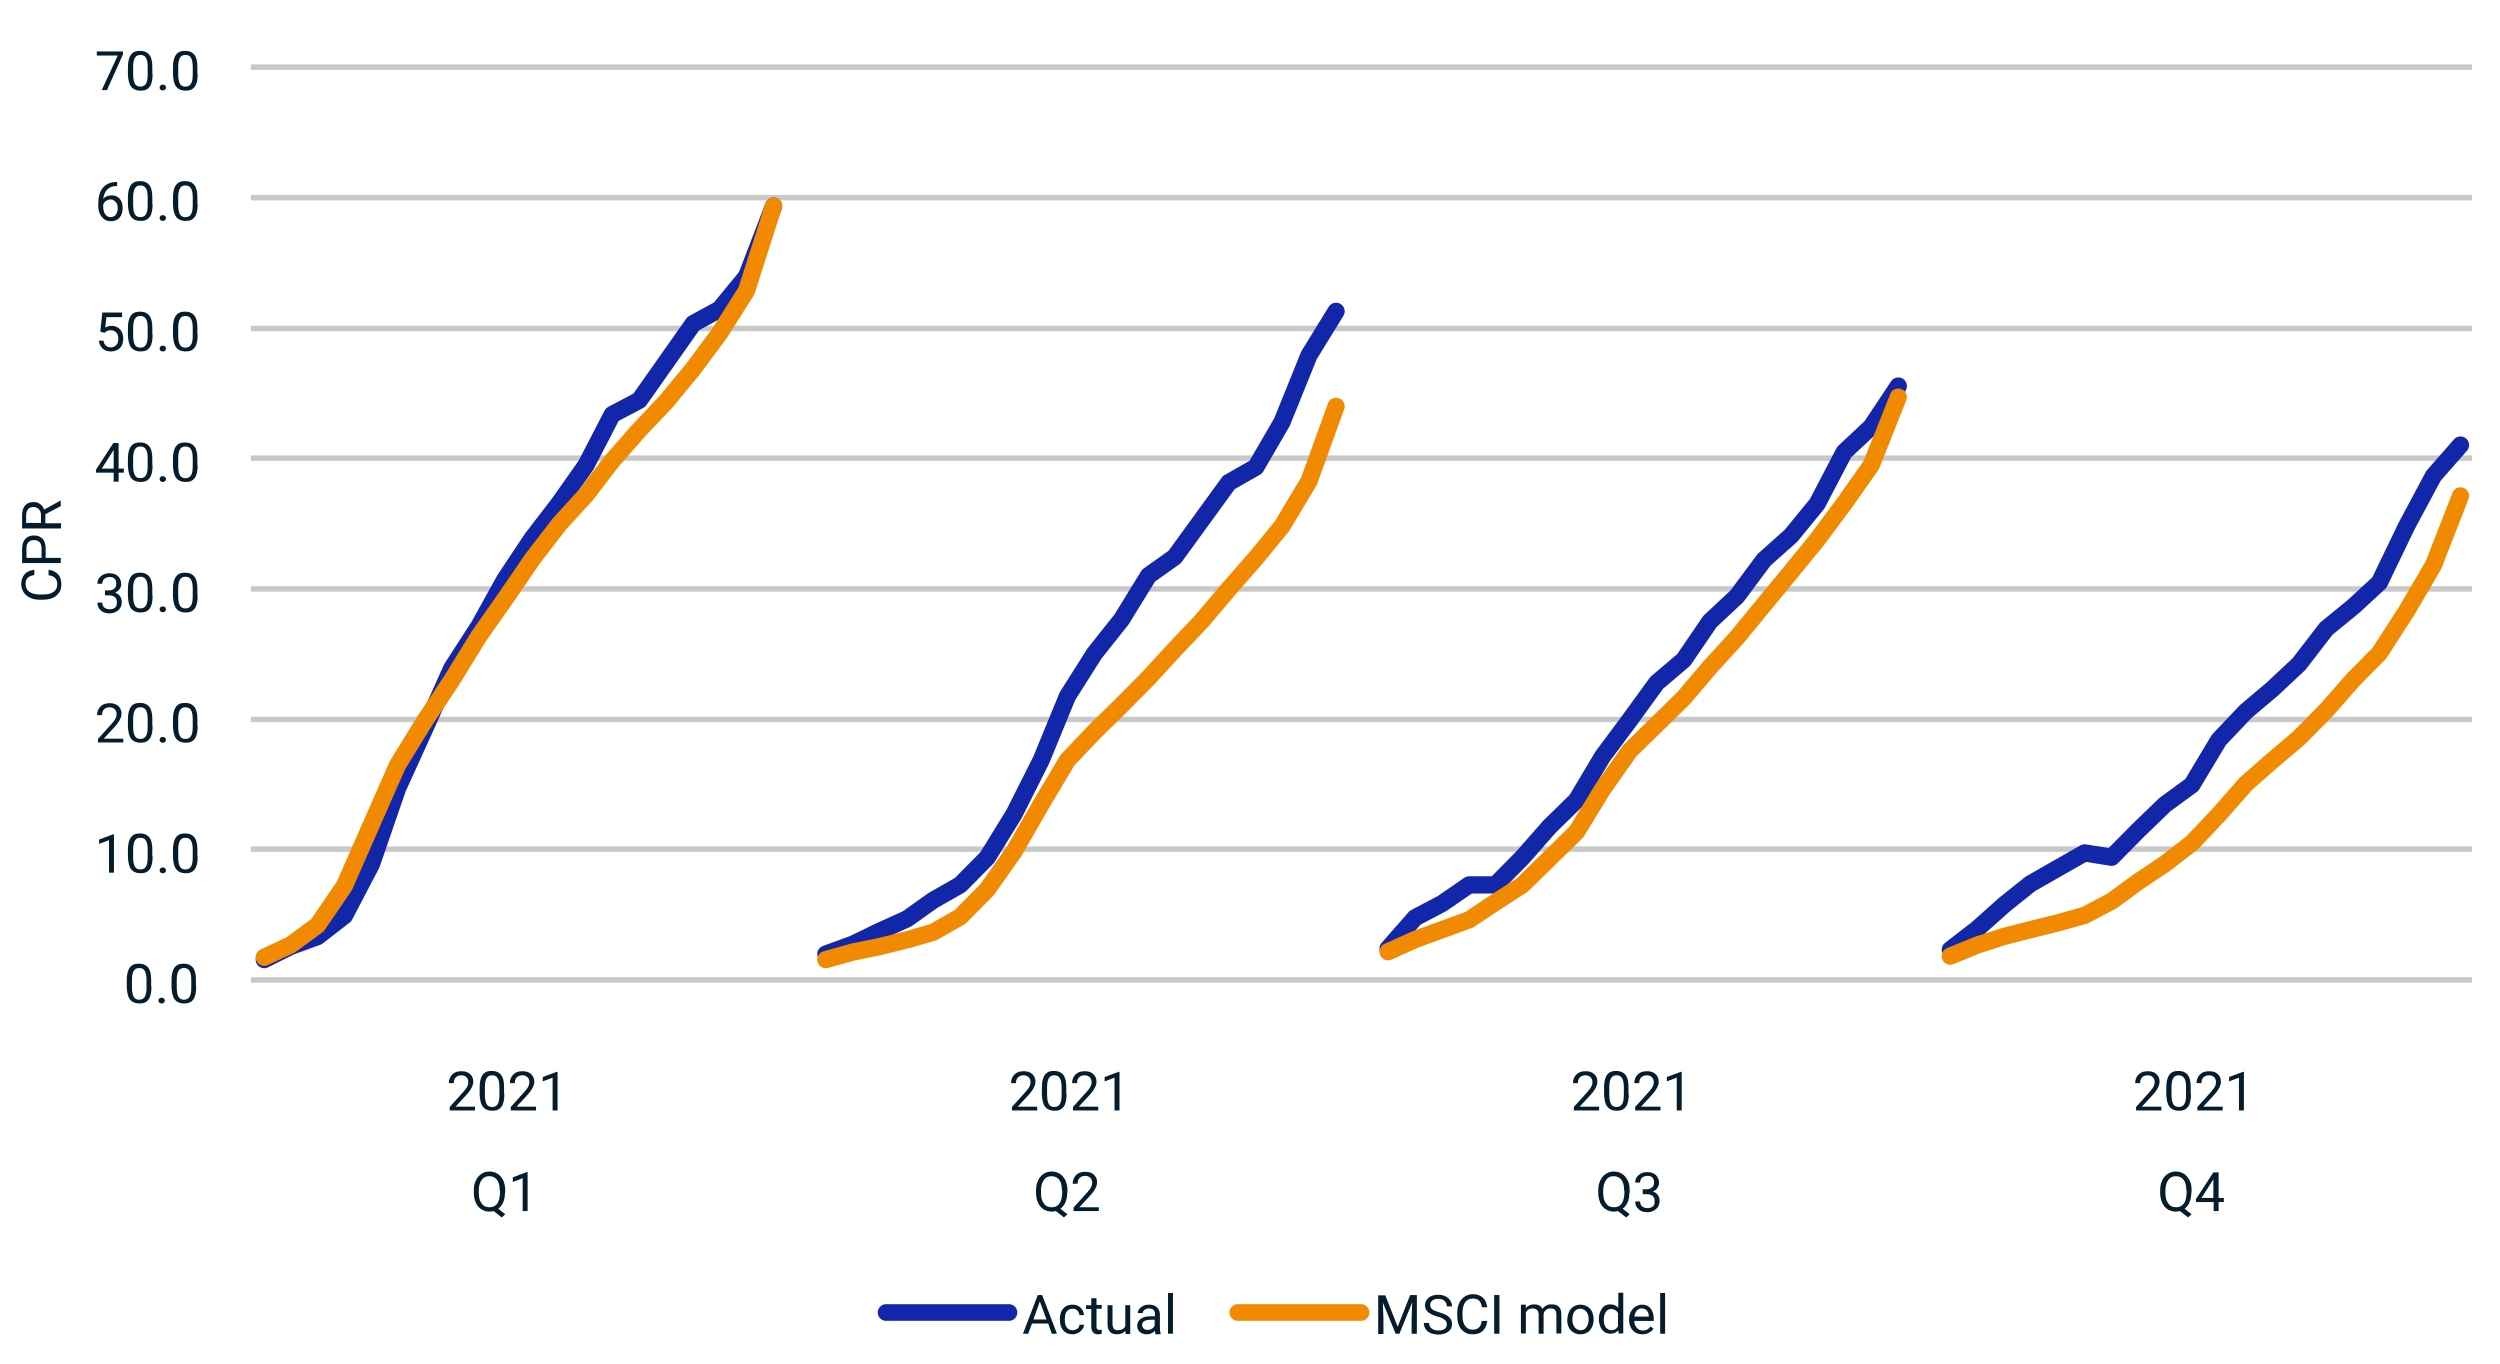 <?xml version="1.0" encoding="utf-8"?>
<!-- Generator: Adobe Illustrator 26.0.3, SVG Export Plug-In . SVG Version: 6.00 Build 0)  -->
<svg version="1.1" id="Layer_1" xmlns="http://www.w3.org/2000/svg" xmlns:xlink="http://www.w3.org/1999/xlink" x="0px" y="0px"
	 viewBox="0 0 860 469.1" style="enable-background:new 0 0 860 469.1;" xml:space="preserve">
<style type="text/css">
	.st0{fill:none;stroke:#C8C8C8;stroke-width:1.888;stroke-linejoin:round;stroke-miterlimit:10;}
	
		.st1{clip-path:url(#SVGID_00000063602850995576078610000009030033909302469304_);fill:none;stroke:#1226AA;stroke-width:5.933;stroke-linecap:round;stroke-linejoin:round;stroke-miterlimit:10;}
	
		.st2{clip-path:url(#SVGID_00000015351930502044755240000001298308250358338234_);fill:none;stroke:#F18A00;stroke-width:5.933;stroke-linecap:round;stroke-linejoin:round;stroke-miterlimit:10;}
	.st3{enable-background:new    ;}
	.st4{fill:#051C2C;}
	.st5{fill:none;stroke:#1226AA;stroke-width:5.727;stroke-linecap:round;stroke-linejoin:round;stroke-miterlimit:10;}
	.st6{fill:none;stroke:#F18A00;stroke-width:5.727;stroke-linecap:round;stroke-linejoin:round;stroke-miterlimit:10;}
</style>
<g id="Layer_1_00000129914073475956121260000017815169337933036715_">
	<g>
		<path class="st0" d="M86.3,292.1h764.1 M86.3,247.5h764.1 M86.3,202.6h764.1 M86.3,157.6h764.1 M86.3,113h764.1 M86.3,68h764.1
			 M86.3,23.1h764.1"/>
	</g>
	<g>
		<line class="st0" x1="86.3" y1="337.1" x2="850.4" y2="337.1"/>
	</g>
	<g>
		<g>
			<defs>
				<rect id="SVGID_1_" x="86" y="23.1" width="766" height="316.2"/>
			</defs>
			<clipPath id="SVGID_00000148623337437865475410000008833855981919392936_">
				<use xlink:href="#SVGID_1_"  style="overflow:visible;"/>
			</clipPath>
			
				<path style="clip-path:url(#SVGID_00000148623337437865475410000008833855981919392936_);fill:none;stroke:#1226AA;stroke-width:5.933;stroke-linecap:round;stroke-linejoin:round;stroke-miterlimit:10;" d="
				M90.9,330.1l9-4.5l9.3-3.4l9.3-7.2l9.3-17.8l9-26.1l9.3-20.4l9.3-20.8l9.3-14.4l9-16.2l9.3-14l9.3-12.1l9.3-13.2l9-17.4l9.3-4.9
				l9.3-13.2l9.3-13.2l9-4.9l9.3-11.3l9.3-24.2 M284.1,328.2l9.3-3.4l9.3-4.5l9.3-4.2l9-6.4l9.3-5.3l9.3-9.4l9.3-15.1l9.3-18.5
				l9-21.9l9.3-14.7l9.3-11.7l9.3-15.1l9-6.4l9.3-12.8l9.3-12.8l9.3-5.3l9-15.5l9.3-23l9.3-15.1 M477.5,326.3l9.3-10.6l9.3-4.9
				l9.3-6.4h9l9.3-9.4l9.3-10.6l9.3-9.1l9-15.1l9.3-12.5l9.3-12.8l9.3-7.9l9-13.2l9.3-8.7l9.3-12.5l9.3-8.3l9-11l9.3-17.8l9.3-8.7
				l9.3-14 M670.9,326.7l9.3-7.2l9.3-8.3l9-7.2l9.3-5.3l9.3-5.3l9.3,1.5l9.3-9.4l9-8.7l9.3-6.8l9.3-15.5l9.3-9.8l9-7.6l9.3-8.7
				l9.3-12.1l9.3-7.6l9-8.3l9.3-19.3l9.3-17.4l9.3-10.6"/>
		</g>
	</g>
	<g>
		<g>
			<defs>
				<rect id="SVGID_00000155852832103536821320000005883311030884282798_" x="86" y="23.1" width="766" height="316.2"/>
			</defs>
			<clipPath id="SVGID_00000155835394286362954620000012546572692535968138_">
				<use xlink:href="#SVGID_00000155852832103536821320000005883311030884282798_"  style="overflow:visible;"/>
			</clipPath>
			
				<path style="clip-path:url(#SVGID_00000155835394286362954620000012546572692535968138_);fill:none;stroke:#F18A00;stroke-width:5.933;stroke-linecap:round;stroke-linejoin:round;stroke-miterlimit:10;" d="
				M90.9,329.3l9-4.2l9.3-6.8l9.3-13.6l9.3-21.2l9-20.4l9.3-15.1l9.3-14l9.3-15.1l9-12.8l9.3-13.6l9.3-12.1l9.3-10.2l9-11.7
				l9.3-10.6l9.3-9.8l9.3-11.3l9-12.1l9.3-14.7l9.3-29.1 M284.1,330.1l9.3-2.6l9.3-1.9l9.3-2.3l9-2.6l9.3-5.3l9.3-9.4l9.3-13.2
				l9.3-16.2l9-15.1l9.3-9.8l9.3-9.1l9.3-9.4l9-9.8l9.3-9.8l9.3-11L432,192l9-11l9.3-15.5l9.3-25.7 M477.5,327.4l9.3-4.2l9.3-3.4
				l9.3-3.4l9-6l9.3-6l9.3-9.1l9.3-9.1l9-14.7l9.3-13.2l9.3-9.1l9.3-9.1l9-10.6l9.3-10.2l9.3-11.3l9.3-11.3l9-11l9.3-12.5l9.3-13.2
				l9.3-23.4 M670.9,328.9l9.3-3.8l9.3-3l9-2.3l9.3-2.3l9.3-2.6l9.3-4.9l9.3-6.8l9-6l9.3-7.2l9.3-9.8l9.3-10.6l9-7.9l9.3-7.9
				l9.3-9.4l9.3-10.6l9-9.1l9.3-14.4l9.3-15.9l9.3-23.8"/>
		</g>
	</g>
	<g>
		<g>
			<g>
				<g class="st3">
					<path class="st4" d="M52.1,339.4c0,2-0.3,3.5-1,4.4c-0.7,1-1.7,1.4-3.2,1.4c-1.4,0-2.5-0.5-3.2-1.4c-0.7-0.9-1-2.3-1.1-4.2
						v-2.3c0-2,0.3-3.4,1-4.4c0.7-1,1.7-1.4,3.2-1.4c1.4,0,2.5,0.5,3.2,1.4s1,2.3,1,4.2V339.4z M50.4,337.1c0-1.4-0.2-2.5-0.6-3.1
						c-0.4-0.7-1-1-1.9-1c-0.9,0-1.5,0.3-1.9,1c-0.4,0.7-0.6,1.7-0.6,3v2.7c0,1.4,0.2,2.5,0.6,3.2c0.4,0.7,1,1,1.9,1
						c0.8,0,1.5-0.3,1.9-1c0.4-0.6,0.6-1.7,0.6-3.1V337.1z"/>
					<path class="st4" d="M54.5,344.2c0-0.3,0.1-0.5,0.3-0.7c0.2-0.2,0.4-0.3,0.8-0.3s0.6,0.1,0.8,0.3c0.2,0.2,0.3,0.4,0.3,0.7
						c0,0.3-0.1,0.5-0.3,0.7c-0.2,0.2-0.4,0.3-0.8,0.3s-0.6-0.1-0.8-0.3C54.6,344.7,54.5,344.5,54.5,344.2z"/>
					<path class="st4" d="M67.5,339.4c0,2-0.3,3.5-1,4.4c-0.7,1-1.7,1.4-3.2,1.4c-1.4,0-2.5-0.5-3.2-1.4c-0.7-0.9-1-2.3-1.1-4.2
						v-2.3c0-2,0.3-3.4,1-4.4c0.7-1,1.7-1.4,3.2-1.4c1.4,0,2.5,0.5,3.2,1.4s1,2.3,1,4.2V339.4z M65.8,337.1c0-1.4-0.2-2.5-0.6-3.1
						c-0.4-0.7-1-1-1.9-1c-0.9,0-1.5,0.3-1.9,1c-0.4,0.7-0.6,1.7-0.6,3v2.7c0,1.4,0.2,2.5,0.6,3.2c0.4,0.7,1,1,1.9,1
						c0.8,0,1.5-0.3,1.9-1c0.4-0.6,0.6-1.7,0.6-3.1V337.1z"/>
				</g>
			</g>
		</g>
	</g>
	<g>
		<g>
			<g>
				<g class="st3">
					<path class="st4" d="M39.2,300.2h-1.7V289l-3.4,1.3v-1.5l4.8-1.8h0.3V300.2z"/>
					<path class="st4" d="M52.5,294.6c0,2-0.3,3.5-1,4.4c-0.7,1-1.7,1.4-3.2,1.4c-1.4,0-2.5-0.5-3.2-1.4c-0.7-0.9-1-2.3-1.1-4.2
						v-2.3c0-2,0.3-3.4,1-4.4c0.7-1,1.7-1.4,3.2-1.4c1.4,0,2.5,0.5,3.2,1.4s1,2.3,1,4.2V294.6z M50.8,292.3c0-1.4-0.2-2.5-0.6-3.1
						c-0.4-0.7-1-1-1.9-1c-0.9,0-1.5,0.3-1.9,1c-0.4,0.7-0.6,1.7-0.6,3v2.7c0,1.4,0.2,2.5,0.6,3.2c0.4,0.7,1,1,1.9,1
						c0.8,0,1.5-0.3,1.9-1c0.4-0.6,0.6-1.7,0.6-3.1V292.3z"/>
					<path class="st4" d="M54.9,299.4c0-0.3,0.1-0.5,0.3-0.7c0.2-0.2,0.4-0.3,0.8-0.3s0.6,0.1,0.8,0.3c0.2,0.2,0.3,0.4,0.3,0.7
						c0,0.3-0.1,0.5-0.3,0.7c-0.2,0.2-0.4,0.3-0.8,0.3s-0.6-0.1-0.8-0.3C55,299.9,54.9,299.6,54.9,299.4z"/>
					<path class="st4" d="M68,294.6c0,2-0.3,3.5-1,4.4c-0.7,1-1.7,1.4-3.2,1.4c-1.4,0-2.5-0.5-3.2-1.4c-0.7-0.9-1-2.3-1.1-4.2v-2.3
						c0-2,0.3-3.4,1-4.4c0.7-1,1.7-1.4,3.2-1.4c1.4,0,2.5,0.5,3.2,1.4s1,2.3,1,4.2V294.6z M66.3,292.3c0-1.4-0.2-2.5-0.6-3.1
						c-0.4-0.7-1-1-1.9-1c-0.9,0-1.5,0.3-1.9,1c-0.4,0.7-0.6,1.7-0.6,3v2.7c0,1.4,0.2,2.5,0.6,3.2c0.4,0.7,1,1,1.9,1
						c0.8,0,1.5-0.3,1.9-1c0.4-0.6,0.6-1.7,0.6-3.1V292.3z"/>
				</g>
			</g>
		</g>
	</g>
	<g>
		<g>
			<g>
				<g class="st3">
					<path class="st4" d="M42.4,255.4h-8.7v-1.2l4.6-5.1c0.7-0.8,1.2-1.4,1.4-1.9c0.3-0.5,0.4-1,0.4-1.5c0-0.7-0.2-1.3-0.6-1.7
						c-0.4-0.4-1-0.7-1.7-0.7c-0.8,0-1.5,0.2-2,0.7c-0.5,0.5-0.7,1.1-0.7,2h-1.7c0-1.2,0.4-2.2,1.2-3s1.8-1.1,3.2-1.1
						c1.2,0,2.2,0.3,2.9,1c0.7,0.6,1.1,1.5,1.1,2.6c0,1.3-0.8,2.9-2.5,4.7l-3.6,3.9h6.7V255.4z"/>
					<path class="st4" d="M52.5,249.7c0,2-0.3,3.5-1,4.4c-0.7,1-1.7,1.4-3.2,1.4c-1.4,0-2.5-0.5-3.2-1.4c-0.7-0.9-1-2.3-1.1-4.2
						v-2.3c0-2,0.3-3.4,1-4.4c0.7-1,1.7-1.4,3.2-1.4c1.4,0,2.5,0.5,3.2,1.4s1,2.3,1,4.2V249.7z M50.8,247.4c0-1.4-0.2-2.5-0.6-3.1
						c-0.4-0.7-1-1-1.9-1c-0.9,0-1.5,0.3-1.9,1c-0.4,0.7-0.6,1.7-0.6,3v2.7c0,1.4,0.2,2.5,0.6,3.2c0.4,0.7,1,1,1.9,1
						c0.8,0,1.5-0.3,1.9-1c0.4-0.6,0.6-1.7,0.6-3.1V247.4z"/>
					<path class="st4" d="M54.9,254.5c0-0.3,0.1-0.5,0.3-0.7c0.2-0.2,0.4-0.3,0.8-0.3s0.6,0.1,0.8,0.3c0.2,0.2,0.3,0.4,0.3,0.7
						c0,0.3-0.1,0.5-0.3,0.7c-0.2,0.2-0.4,0.3-0.8,0.3s-0.6-0.1-0.8-0.3C55,255,54.9,254.8,54.9,254.5z"/>
					<path class="st4" d="M68,249.7c0,2-0.3,3.5-1,4.4c-0.7,1-1.7,1.4-3.2,1.4c-1.4,0-2.5-0.5-3.2-1.4c-0.7-0.9-1-2.3-1.1-4.2v-2.3
						c0-2,0.3-3.4,1-4.4c0.7-1,1.7-1.4,3.2-1.4c1.4,0,2.5,0.5,3.2,1.4s1,2.3,1,4.2V249.7z M66.3,247.4c0-1.4-0.2-2.5-0.6-3.1
						c-0.4-0.7-1-1-1.9-1c-0.9,0-1.5,0.3-1.9,1c-0.4,0.7-0.6,1.7-0.6,3v2.7c0,1.4,0.2,2.5,0.6,3.2c0.4,0.7,1,1,1.9,1
						c0.8,0,1.5-0.3,1.9-1c0.4-0.6,0.6-1.7,0.6-3.1V247.4z"/>
				</g>
			</g>
		</g>
	</g>
	<g>
		<g>
			<g>
				<g class="st3">
					<path class="st4" d="M36.1,203.1h1.3c0.8,0,1.4-0.2,1.9-0.6c0.5-0.4,0.7-1,0.7-1.7c0-1.6-0.8-2.3-2.3-2.3
						c-0.7,0-1.3,0.2-1.8,0.6s-0.7,1-0.7,1.7h-1.7c0-1.1,0.4-1.9,1.2-2.6c0.8-0.7,1.8-1,2.9-1c1.3,0,2.2,0.3,3,1
						c0.7,0.7,1.1,1.6,1.1,2.8c0,0.6-0.2,1.1-0.6,1.7c-0.4,0.5-0.9,0.9-1.5,1.2c0.7,0.2,1.3,0.6,1.7,1.2s0.6,1.2,0.6,2
						c0,1.2-0.4,2.1-1.2,2.8c-0.8,0.7-1.8,1.1-3,1.1s-2.3-0.3-3-1c-0.8-0.7-1.2-1.6-1.2-2.7h1.7c0,0.7,0.2,1.3,0.7,1.7
						c0.5,0.4,1.1,0.6,1.8,0.6c0.8,0,1.4-0.2,1.9-0.6s0.6-1,0.6-1.8c0-0.8-0.2-1.4-0.7-1.8c-0.5-0.4-1.2-0.6-2.1-0.6h-1.3V203.1z"/>
					<path class="st4" d="M52.5,204.9c0,2-0.3,3.5-1,4.4c-0.7,1-1.7,1.4-3.2,1.4c-1.4,0-2.5-0.5-3.2-1.4c-0.7-0.9-1-2.3-1.1-4.2
						v-2.3c0-2,0.3-3.4,1-4.4c0.7-1,1.7-1.4,3.2-1.4c1.4,0,2.5,0.5,3.2,1.4s1,2.3,1,4.2V204.9z M50.8,202.5c0-1.4-0.2-2.5-0.6-3.1
						c-0.4-0.7-1-1-1.9-1c-0.9,0-1.5,0.3-1.9,1c-0.4,0.7-0.6,1.7-0.6,3v2.7c0,1.4,0.2,2.5,0.6,3.2c0.4,0.7,1,1,1.9,1
						c0.8,0,1.5-0.3,1.9-1c0.4-0.6,0.6-1.7,0.6-3.1V202.5z"/>
					<path class="st4" d="M54.9,209.6c0-0.3,0.1-0.5,0.3-0.7c0.2-0.2,0.4-0.3,0.8-0.3s0.6,0.1,0.8,0.3c0.2,0.2,0.3,0.4,0.3,0.7
						c0,0.3-0.1,0.5-0.3,0.7c-0.2,0.2-0.4,0.3-0.8,0.3s-0.6-0.1-0.8-0.3C55,210.2,54.9,209.9,54.9,209.6z"/>
					<path class="st4" d="M68,204.9c0,2-0.3,3.5-1,4.4c-0.7,1-1.7,1.4-3.2,1.4c-1.4,0-2.5-0.5-3.2-1.4c-0.7-0.9-1-2.3-1.1-4.2v-2.3
						c0-2,0.3-3.4,1-4.4c0.7-1,1.7-1.4,3.2-1.4c1.4,0,2.5,0.5,3.2,1.4s1,2.3,1,4.2V204.9z M66.3,202.5c0-1.4-0.2-2.5-0.6-3.1
						c-0.4-0.7-1-1-1.9-1c-0.9,0-1.5,0.3-1.9,1c-0.4,0.7-0.6,1.7-0.6,3v2.7c0,1.4,0.2,2.5,0.6,3.2c0.4,0.7,1,1,1.9,1
						c0.8,0,1.5-0.3,1.9-1c0.4-0.6,0.6-1.7,0.6-3.1V202.5z"/>
				</g>
			</g>
		</g>
	</g>
	<g>
		<g>
			<g>
				<g class="st3">
					<path class="st4" d="M40.8,161.2h1.8v1.4h-1.8v3.1h-1.7v-3.1h-6.1v-1l6-9.2h1.8V161.2z M35,161.2h4.1v-6.5l-0.2,0.4L35,161.2z"
						/>
					<path class="st4" d="M52.5,160c0,2-0.3,3.5-1,4.4c-0.7,1-1.7,1.4-3.2,1.4c-1.4,0-2.5-0.5-3.2-1.4c-0.7-0.9-1-2.3-1.1-4.2V158
						c0-2,0.3-3.4,1-4.4c0.7-1,1.7-1.4,3.2-1.4c1.4,0,2.5,0.5,3.2,1.4s1,2.3,1,4.2V160z M50.8,157.7c0-1.4-0.2-2.5-0.6-3.1
						c-0.4-0.7-1-1-1.9-1c-0.9,0-1.5,0.3-1.9,1c-0.4,0.7-0.6,1.7-0.6,3v2.7c0,1.4,0.2,2.5,0.6,3.2c0.4,0.7,1,1,1.9,1
						c0.8,0,1.5-0.3,1.9-1c0.4-0.6,0.6-1.7,0.6-3.1V157.7z"/>
					<path class="st4" d="M54.9,164.8c0-0.3,0.1-0.5,0.3-0.7c0.2-0.2,0.4-0.3,0.8-0.3s0.6,0.1,0.8,0.3c0.2,0.2,0.3,0.4,0.3,0.7
						c0,0.3-0.1,0.5-0.3,0.7c-0.2,0.2-0.4,0.3-0.8,0.3s-0.6-0.1-0.8-0.3C55,165.3,54.9,165.1,54.9,164.8z"/>
					<path class="st4" d="M68,160c0,2-0.3,3.5-1,4.4c-0.7,1-1.7,1.4-3.2,1.4c-1.4,0-2.5-0.5-3.2-1.4c-0.7-0.9-1-2.3-1.1-4.2V158
						c0-2,0.3-3.4,1-4.4c0.7-1,1.7-1.4,3.2-1.4c1.4,0,2.5,0.5,3.2,1.4s1,2.3,1,4.2V160z M66.3,157.7c0-1.4-0.2-2.5-0.6-3.1
						c-0.4-0.7-1-1-1.9-1c-0.9,0-1.5,0.3-1.9,1c-0.4,0.7-0.6,1.7-0.6,3v2.7c0,1.4,0.2,2.5,0.6,3.2c0.4,0.7,1,1,1.9,1
						c0.8,0,1.5-0.3,1.9-1c0.4-0.6,0.6-1.7,0.6-3.1V157.7z"/>
				</g>
			</g>
		</g>
	</g>
	<g>
		<g>
			<g>
				<g class="st3">
					<path class="st4" d="M34.5,114.1l0.7-6.6h6.8v1.6h-5.4l-0.4,3.6c0.7-0.4,1.4-0.6,2.2-0.6c1.2,0,2.2,0.4,2.9,1.2
						c0.7,0.8,1.1,1.9,1.1,3.2c0,1.4-0.4,2.5-1.1,3.2s-1.8,1.2-3.1,1.2c-1.2,0-2.1-0.3-2.9-1c-0.7-0.7-1.2-1.6-1.3-2.7h1.6
						c0.1,0.8,0.4,1.3,0.8,1.7c0.4,0.4,1,0.6,1.7,0.6c0.8,0,1.4-0.3,1.9-0.8s0.7-1.3,0.7-2.2c0-0.9-0.2-1.6-0.7-2.1
						s-1.1-0.8-1.9-0.8c-0.7,0-1.3,0.2-1.7,0.5l-0.4,0.4L34.5,114.1z"/>
					<path class="st4" d="M52.5,115.1c0,2-0.3,3.5-1,4.4c-0.7,1-1.7,1.4-3.2,1.4c-1.4,0-2.5-0.5-3.2-1.4c-0.7-0.9-1-2.3-1.1-4.2
						v-2.3c0-2,0.3-3.4,1-4.4c0.7-1,1.7-1.4,3.2-1.4c1.4,0,2.5,0.5,3.2,1.4s1,2.3,1,4.2V115.1z M50.8,112.8c0-1.4-0.2-2.5-0.6-3.1
						c-0.4-0.7-1-1-1.9-1c-0.9,0-1.5,0.3-1.9,1c-0.4,0.7-0.6,1.7-0.6,3v2.7c0,1.4,0.2,2.5,0.6,3.2c0.4,0.7,1,1,1.9,1
						c0.8,0,1.5-0.3,1.9-1c0.4-0.6,0.6-1.7,0.6-3.1V112.8z"/>
					<path class="st4" d="M54.9,119.9c0-0.3,0.1-0.5,0.3-0.7c0.2-0.2,0.4-0.3,0.8-0.3s0.6,0.1,0.8,0.3c0.2,0.2,0.3,0.4,0.3,0.7
						c0,0.3-0.1,0.5-0.3,0.7c-0.2,0.2-0.4,0.3-0.8,0.3s-0.6-0.1-0.8-0.3C55,120.4,54.9,120.2,54.9,119.9z"/>
					<path class="st4" d="M68,115.1c0,2-0.3,3.5-1,4.4c-0.7,1-1.7,1.4-3.2,1.4c-1.4,0-2.5-0.5-3.2-1.4c-0.7-0.9-1-2.3-1.1-4.2v-2.3
						c0-2,0.3-3.4,1-4.4c0.7-1,1.7-1.4,3.2-1.4c1.4,0,2.5,0.5,3.2,1.4s1,2.3,1,4.2V115.1z M66.3,112.8c0-1.4-0.2-2.5-0.6-3.1
						c-0.4-0.7-1-1-1.9-1c-0.9,0-1.5,0.3-1.9,1c-0.4,0.7-0.6,1.7-0.6,3v2.7c0,1.4,0.2,2.5,0.6,3.2c0.4,0.7,1,1,1.9,1
						c0.8,0,1.5-0.3,1.9-1c0.4-0.6,0.6-1.7,0.6-3.1V112.8z"/>
				</g>
			</g>
		</g>
	</g>
	<g>
		<g>
			<g>
				<g class="st3">
					<path class="st4" d="M40.3,62.6V64H40c-1.3,0-2.4,0.4-3.1,1.2c-0.8,0.8-1.2,1.8-1.4,3.2c0.7-0.8,1.7-1.2,2.9-1.2
						c1.2,0,2.1,0.4,2.8,1.2s1,1.9,1,3.2c0,1.4-0.4,2.5-1.1,3.3c-0.7,0.8-1.7,1.2-3,1.2c-1.3,0-2.3-0.5-3.1-1.5
						c-0.8-1-1.2-2.2-1.2-3.8v-0.6c0-2.4,0.5-4.3,1.6-5.6s2.6-2,4.7-2H40.3z M38.1,68.6c-0.6,0-1.1,0.2-1.6,0.5
						c-0.5,0.3-0.8,0.8-1,1.3V71c0,1.1,0.2,2,0.7,2.7c0.5,0.7,1.1,1,1.8,1c0.8,0,1.4-0.3,1.8-0.8c0.4-0.6,0.7-1.3,0.7-2.2
						c0-0.9-0.2-1.7-0.7-2.2S38.8,68.6,38.1,68.6z"/>
					<path class="st4" d="M52.5,70.2c0,2-0.3,3.5-1,4.4c-0.7,1-1.7,1.4-3.2,1.4c-1.4,0-2.5-0.5-3.2-1.4c-0.7-0.9-1-2.3-1.1-4.2v-2.3
						c0-2,0.3-3.4,1-4.4c0.7-1,1.7-1.4,3.2-1.4c1.4,0,2.5,0.5,3.2,1.4s1,2.3,1,4.2V70.2z M50.8,67.9c0-1.4-0.2-2.5-0.6-3.1
						c-0.4-0.7-1-1-1.9-1c-0.9,0-1.5,0.3-1.9,1c-0.4,0.7-0.6,1.7-0.6,3v2.7c0,1.4,0.2,2.5,0.6,3.2c0.4,0.7,1,1,1.9,1
						c0.8,0,1.5-0.3,1.9-1c0.4-0.6,0.6-1.7,0.6-3.1V67.9z"/>
					<path class="st4" d="M54.9,75c0-0.3,0.1-0.5,0.3-0.7c0.2-0.2,0.4-0.3,0.8-0.3s0.6,0.1,0.8,0.3c0.2,0.2,0.3,0.4,0.3,0.7
						c0,0.3-0.1,0.5-0.3,0.7c-0.2,0.2-0.4,0.3-0.8,0.3s-0.6-0.1-0.8-0.3C55,75.5,54.9,75.3,54.9,75z"/>
					<path class="st4" d="M68,70.2c0,2-0.3,3.5-1,4.4c-0.7,1-1.7,1.4-3.2,1.4c-1.4,0-2.5-0.5-3.2-1.4c-0.7-0.9-1-2.3-1.1-4.2v-2.3
						c0-2,0.3-3.4,1-4.4c0.7-1,1.7-1.4,3.2-1.4c1.4,0,2.5,0.5,3.2,1.4s1,2.3,1,4.2V70.2z M66.3,67.9c0-1.4-0.2-2.5-0.6-3.1
						c-0.4-0.7-1-1-1.9-1c-0.9,0-1.5,0.3-1.9,1c-0.4,0.7-0.6,1.7-0.6,3v2.7c0,1.4,0.2,2.5,0.6,3.2c0.4,0.7,1,1,1.9,1
						c0.8,0,1.5-0.3,1.9-1c0.4-0.6,0.6-1.7,0.6-3.1V67.9z"/>
				</g>
			</g>
		</g>
	</g>
	<g>
		<g>
			<g>
				<g class="st3">
					<path class="st4" d="M42.3,18.7L36.8,31H35l5.5-11.9h-7.2v-1.4h9V18.7z"/>
					<path class="st4" d="M52.5,25.4c0,2-0.3,3.5-1,4.4c-0.7,1-1.7,1.4-3.2,1.4c-1.4,0-2.5-0.5-3.2-1.4c-0.7-0.9-1-2.3-1.1-4.2v-2.3
						c0-2,0.3-3.4,1-4.4c0.7-1,1.7-1.4,3.2-1.4c1.4,0,2.5,0.5,3.2,1.4s1,2.3,1,4.2V25.4z M50.8,23c0-1.4-0.2-2.5-0.6-3.1
						c-0.4-0.7-1-1-1.9-1c-0.9,0-1.5,0.3-1.9,1c-0.4,0.7-0.6,1.7-0.6,3v2.7c0,1.4,0.2,2.5,0.6,3.2c0.4,0.7,1,1,1.9,1
						c0.8,0,1.5-0.3,1.9-1c0.4-0.6,0.6-1.7,0.6-3.1V23z"/>
					<path class="st4" d="M54.9,30.1c0-0.3,0.1-0.5,0.3-0.7c0.2-0.2,0.4-0.3,0.8-0.3s0.6,0.1,0.8,0.3c0.2,0.2,0.3,0.4,0.3,0.7
						c0,0.3-0.1,0.5-0.3,0.7c-0.2,0.2-0.4,0.3-0.8,0.3s-0.6-0.1-0.8-0.3C55,30.7,54.9,30.4,54.9,30.1z"/>
					<path class="st4" d="M68,25.4c0,2-0.3,3.5-1,4.4c-0.7,1-1.7,1.4-3.2,1.4c-1.4,0-2.5-0.5-3.2-1.4c-0.7-0.9-1-2.3-1.1-4.2v-2.3
						c0-2,0.3-3.4,1-4.4c0.7-1,1.7-1.4,3.2-1.4c1.4,0,2.5,0.5,3.2,1.4s1,2.3,1,4.2V25.4z M66.3,23c0-1.4-0.2-2.5-0.6-3.1
						c-0.4-0.7-1-1-1.9-1c-0.9,0-1.5,0.3-1.9,1c-0.4,0.7-0.6,1.7-0.6,3v2.7c0,1.4,0.2,2.5,0.6,3.2c0.4,0.7,1,1,1.9,1
						c0.8,0,1.5-0.3,1.9-1c0.4-0.6,0.6-1.7,0.6-3.1V23z"/>
				</g>
			</g>
		</g>
	</g>
	<g>
		<g>
			<g>
				<g>
					<g class="st3">
						<path class="st4" d="M163.4,382h-8.7v-1.2l4.6-5.1c0.7-0.8,1.2-1.4,1.4-1.9c0.3-0.5,0.4-1,0.4-1.5c0-0.7-0.2-1.3-0.6-1.7
							c-0.4-0.4-1-0.7-1.7-0.7c-0.8,0-1.5,0.2-2,0.7c-0.5,0.5-0.7,1.1-0.7,2h-1.7c0-1.2,0.4-2.2,1.2-3s1.8-1.1,3.2-1.1
							c1.2,0,2.2,0.3,2.9,1c0.7,0.6,1.1,1.5,1.1,2.6c0,1.3-0.8,2.9-2.5,4.7l-3.6,3.9h6.7V382z"/>
						<path class="st4" d="M173.5,376.3c0,2-0.3,3.5-1,4.4c-0.7,1-1.7,1.4-3.2,1.4c-1.4,0-2.5-0.5-3.2-1.4c-0.7-0.9-1-2.3-1.1-4.2
							v-2.3c0-2,0.3-3.4,1-4.4c0.7-1,1.7-1.4,3.2-1.4c1.4,0,2.5,0.5,3.2,1.4s1,2.3,1,4.2V376.3z M171.8,374c0-1.4-0.2-2.5-0.6-3.1
							c-0.4-0.7-1-1-1.9-1c-0.9,0-1.5,0.3-1.9,1c-0.4,0.7-0.6,1.7-0.6,3v2.7c0,1.4,0.2,2.5,0.6,3.2c0.4,0.7,1,1,1.9,1
							c0.8,0,1.5-0.3,1.9-1c0.4-0.6,0.6-1.7,0.6-3.1V374z"/>
						<path class="st4" d="M184.4,382h-8.7v-1.2l4.6-5.1c0.7-0.8,1.2-1.4,1.4-1.9c0.3-0.5,0.4-1,0.4-1.5c0-0.7-0.2-1.3-0.6-1.7
							c-0.4-0.4-1-0.7-1.7-0.7c-0.8,0-1.5,0.2-2,0.7c-0.5,0.5-0.7,1.1-0.7,2h-1.7c0-1.2,0.4-2.2,1.2-3s1.8-1.1,3.2-1.1
							c1.2,0,2.2,0.3,2.9,1c0.7,0.6,1.1,1.5,1.1,2.6c0,1.3-0.8,2.9-2.5,4.7l-3.6,3.9h6.7V382z"/>
						<path class="st4" d="M191.8,382h-1.7v-11.3l-3.4,1.3v-1.5l4.8-1.8h0.3V382z"/>
					</g>
				</g>
			</g>
		</g>
	</g>
	<g>
		<g>
			<g>
				<g>
					<g class="st3">
						<path class="st4" d="M173.7,410.3c0,1.3-0.2,2.4-0.6,3.3s-1,1.7-1.7,2.2l2.4,1.9l-1.2,1.1l-2.8-2.2c-0.4,0.1-0.9,0.2-1.4,0.2
							c-1,0-2-0.3-2.8-0.8c-0.8-0.5-1.4-1.2-1.9-2.2c-0.4-1-0.7-2.1-0.7-3.3v-1c0-1.3,0.2-2.4,0.7-3.4c0.4-1,1.1-1.7,1.9-2.3
							c0.8-0.5,1.7-0.8,2.8-0.8c1.1,0,2,0.3,2.8,0.8c0.8,0.5,1.4,1.3,1.9,2.2c0.4,1,0.7,2.1,0.7,3.4V410.3z M171.9,409.5
							c0-1.6-0.3-2.8-0.9-3.6s-1.5-1.3-2.7-1.3c-1.1,0-2,0.4-2.6,1.3c-0.6,0.8-1,2-1,3.5v1c0,1.5,0.3,2.7,1,3.6
							c0.6,0.9,1.5,1.3,2.7,1.3c1.1,0,2-0.4,2.6-1.2c0.6-0.8,0.9-2,1-3.6V409.5z"/>
					</g>
					<g class="st3">
						<path class="st4" d="M181.5,416.6h-1.7v-11.3l-3.4,1.3V405l4.8-1.8h0.3V416.6z"/>
					</g>
				</g>
			</g>
		</g>
	</g>
	<g>
		<g>
			<g>
				<g>
					<g class="st3">
						<path class="st4" d="M356.8,382h-8.7v-1.2l4.6-5.1c0.7-0.8,1.2-1.4,1.4-1.9c0.3-0.5,0.4-1,0.4-1.5c0-0.7-0.2-1.3-0.6-1.7
							c-0.4-0.4-1-0.7-1.7-0.7c-0.8,0-1.5,0.2-2,0.7c-0.5,0.5-0.7,1.1-0.7,2h-1.7c0-1.2,0.4-2.2,1.2-3s1.8-1.1,3.2-1.1
							c1.2,0,2.2,0.3,2.9,1c0.7,0.6,1.1,1.5,1.1,2.6c0,1.3-0.8,2.9-2.5,4.7l-3.6,3.9h6.7V382z"/>
						<path class="st4" d="M366.9,376.3c0,2-0.3,3.5-1,4.4c-0.7,1-1.7,1.4-3.2,1.4c-1.4,0-2.5-0.5-3.2-1.4c-0.7-0.9-1-2.3-1.1-4.2
							v-2.3c0-2,0.3-3.4,1-4.4c0.7-1,1.7-1.4,3.2-1.4c1.4,0,2.5,0.5,3.2,1.4s1,2.3,1,4.2V376.3z M365.2,374c0-1.4-0.2-2.5-0.6-3.1
							c-0.4-0.7-1-1-1.9-1c-0.9,0-1.5,0.3-1.9,1c-0.4,0.7-0.6,1.7-0.6,3v2.7c0,1.4,0.2,2.5,0.6,3.2c0.4,0.7,1,1,1.9,1
							c0.8,0,1.5-0.3,1.9-1c0.4-0.6,0.6-1.7,0.6-3.1V374z"/>
						<path class="st4" d="M377.8,382h-8.7v-1.2l4.6-5.1c0.7-0.8,1.2-1.4,1.4-1.9c0.3-0.5,0.4-1,0.4-1.5c0-0.7-0.2-1.3-0.6-1.7
							c-0.4-0.4-1-0.7-1.7-0.7c-0.8,0-1.5,0.2-2,0.7c-0.5,0.5-0.7,1.1-0.7,2h-1.7c0-1.2,0.4-2.2,1.2-3s1.8-1.1,3.2-1.1
							c1.2,0,2.2,0.3,2.9,1c0.7,0.6,1.1,1.5,1.1,2.6c0,1.3-0.8,2.9-2.5,4.7l-3.6,3.9h6.7V382z"/>
						<path class="st4" d="M385.1,382h-1.7v-11.3L380,372v-1.5l4.8-1.8h0.3V382z"/>
					</g>
				</g>
			</g>
		</g>
	</g>
	<g>
		<g>
			<g>
				<g>
					<g class="st3">
						<path class="st4" d="M367.1,410.3c0,1.3-0.2,2.4-0.6,3.3s-1,1.7-1.7,2.2l2.4,1.9l-1.2,1.1l-2.8-2.2c-0.4,0.1-0.9,0.2-1.4,0.2
							c-1,0-2-0.3-2.8-0.8c-0.8-0.5-1.4-1.2-1.9-2.2c-0.4-1-0.7-2.1-0.7-3.3v-1c0-1.3,0.2-2.4,0.7-3.4c0.4-1,1.1-1.7,1.9-2.3
							c0.8-0.5,1.7-0.8,2.8-0.8c1.1,0,2,0.3,2.8,0.8c0.8,0.5,1.4,1.3,1.9,2.2c0.4,1,0.7,2.1,0.7,3.4V410.3z M365.3,409.5
							c0-1.6-0.3-2.8-0.9-3.6s-1.5-1.3-2.7-1.3c-1.1,0-2,0.4-2.6,1.3c-0.6,0.8-1,2-1,3.5v1c0,1.5,0.3,2.7,1,3.6
							c0.6,0.9,1.5,1.3,2.7,1.3c1.1,0,2-0.4,2.6-1.2c0.6-0.8,0.9-2,1-3.6V409.5z"/>
					</g>
					<g class="st3">
						<path class="st4" d="M378,416.6h-8.7v-1.2l4.6-5.1c0.7-0.8,1.2-1.4,1.4-1.9c0.3-0.5,0.4-1,0.4-1.5c0-0.7-0.2-1.3-0.6-1.7
							c-0.4-0.4-1-0.7-1.7-0.7c-0.8,0-1.5,0.2-2,0.7c-0.5,0.5-0.7,1.1-0.7,2H369c0-1.2,0.4-2.2,1.2-3s1.8-1.1,3.2-1.1
							c1.2,0,2.2,0.3,2.9,1c0.7,0.6,1.1,1.5,1.1,2.6c0,1.3-0.8,2.9-2.5,4.7l-3.6,3.9h6.7V416.6z"/>
					</g>
				</g>
			</g>
		</g>
	</g>
	<g>
		<g>
			<g>
				<g>
					<g class="st3">
						<path class="st4" d="M550.1,382h-8.7v-1.2l4.6-5.1c0.7-0.8,1.2-1.4,1.4-1.9c0.3-0.5,0.4-1,0.4-1.5c0-0.7-0.2-1.3-0.6-1.7
							c-0.4-0.4-1-0.7-1.7-0.7c-0.8,0-1.5,0.2-2,0.7c-0.5,0.5-0.7,1.1-0.7,2h-1.7c0-1.2,0.4-2.2,1.2-3s1.8-1.1,3.2-1.1
							c1.2,0,2.2,0.3,2.9,1c0.7,0.6,1.1,1.5,1.1,2.6c0,1.3-0.8,2.9-2.5,4.7l-3.6,3.9h6.7V382z"/>
						<path class="st4" d="M560.3,376.3c0,2-0.3,3.5-1,4.4c-0.7,1-1.7,1.4-3.2,1.4c-1.4,0-2.5-0.5-3.2-1.4s-1-2.3-1.1-4.2v-2.3
							c0-2,0.3-3.4,1-4.4c0.7-1,1.7-1.4,3.2-1.4c1.4,0,2.5,0.5,3.2,1.4s1,2.3,1,4.2V376.3z M558.6,374c0-1.4-0.2-2.5-0.6-3.1
							c-0.4-0.7-1-1-1.9-1c-0.9,0-1.5,0.3-1.9,1c-0.4,0.7-0.6,1.7-0.6,3v2.7c0,1.4,0.2,2.5,0.6,3.2c0.4,0.7,1,1,1.9,1
							c0.8,0,1.5-0.3,1.9-1c0.4-0.6,0.6-1.7,0.6-3.1V374z"/>
						<path class="st4" d="M571.2,382h-8.7v-1.2l4.6-5.1c0.7-0.8,1.2-1.4,1.4-1.9c0.3-0.5,0.4-1,0.4-1.5c0-0.7-0.2-1.3-0.6-1.7
							c-0.4-0.4-1-0.7-1.7-0.7c-0.8,0-1.5,0.2-2,0.7c-0.5,0.5-0.7,1.1-0.7,2h-1.7c0-1.2,0.4-2.2,1.2-3s1.8-1.1,3.2-1.1
							c1.2,0,2.2,0.3,2.9,1c0.7,0.6,1.1,1.5,1.1,2.6c0,1.3-0.8,2.9-2.5,4.7l-3.6,3.9h6.7V382z"/>
						<path class="st4" d="M578.5,382h-1.7v-11.3l-3.4,1.3v-1.5l4.8-1.8h0.3V382z"/>
					</g>
				</g>
			</g>
		</g>
	</g>
	<g>
		<g>
			<g>
				<g>
					<g class="st3">
						<path class="st4" d="M560.5,410.3c0,1.3-0.2,2.4-0.6,3.3s-1,1.7-1.7,2.2l2.4,1.9l-1.2,1.1l-2.8-2.2c-0.4,0.1-0.9,0.2-1.4,0.2
							c-1,0-2-0.3-2.8-0.8c-0.8-0.5-1.4-1.2-1.9-2.2c-0.4-1-0.7-2.1-0.7-3.3v-1c0-1.3,0.2-2.4,0.7-3.4c0.4-1,1.1-1.7,1.9-2.3
							c0.8-0.5,1.7-0.8,2.8-0.8c1.1,0,2,0.3,2.8,0.8c0.8,0.5,1.4,1.3,1.9,2.2s0.7,2.1,0.7,3.4V410.3z M558.7,409.5
							c0-1.6-0.3-2.8-0.9-3.6c-0.6-0.8-1.5-1.3-2.7-1.3c-1.1,0-2,0.4-2.6,1.3s-1,2-1,3.5v1c0,1.5,0.3,2.7,1,3.6
							c0.6,0.9,1.5,1.3,2.7,1.3s2-0.4,2.6-1.2c0.6-0.8,0.9-2,1-3.6V409.5z"/>
					</g>
					<g class="st3">
						<path class="st4" d="M565.1,409.1h1.3c0.8,0,1.4-0.2,1.9-0.6c0.5-0.4,0.7-1,0.7-1.7c0-1.6-0.8-2.3-2.3-2.3
							c-0.7,0-1.3,0.2-1.8,0.6s-0.7,1-0.7,1.7h-1.7c0-1.1,0.4-1.9,1.2-2.6c0.8-0.7,1.8-1,2.9-1c1.3,0,2.2,0.3,3,1
							c0.7,0.7,1.1,1.6,1.1,2.8c0,0.6-0.2,1.1-0.6,1.7s-0.9,0.9-1.5,1.2c0.7,0.2,1.3,0.6,1.7,1.2c0.4,0.5,0.6,1.2,0.6,2
							c0,1.2-0.4,2.1-1.2,2.8c-0.8,0.7-1.8,1.1-3,1.1s-2.3-0.3-3-1c-0.8-0.7-1.2-1.6-1.2-2.7h1.7c0,0.7,0.2,1.3,0.7,1.7
							c0.5,0.4,1.1,0.6,1.8,0.6c0.8,0,1.4-0.2,1.9-0.6s0.6-1,0.6-1.8c0-0.8-0.2-1.4-0.7-1.8c-0.5-0.4-1.2-0.6-2.1-0.6h-1.3V409.1z"
							/>
					</g>
				</g>
			</g>
		</g>
	</g>
	<g>
		<g>
			<g>
				<g>
					<g class="st3">
						<path class="st4" d="M743.5,382h-8.7v-1.2l4.6-5.1c0.7-0.8,1.2-1.4,1.4-1.9c0.3-0.5,0.4-1,0.4-1.5c0-0.7-0.2-1.3-0.6-1.7
							c-0.4-0.4-1-0.7-1.7-0.7c-0.8,0-1.5,0.2-2,0.7c-0.5,0.5-0.7,1.1-0.7,2h-1.7c0-1.2,0.4-2.2,1.2-3s1.8-1.1,3.2-1.1
							c1.2,0,2.2,0.3,2.9,1c0.7,0.6,1.1,1.5,1.1,2.6c0,1.3-0.8,2.9-2.5,4.7l-3.6,3.9h6.7V382z"/>
						<path class="st4" d="M753.7,376.3c0,2-0.3,3.5-1,4.4c-0.7,1-1.7,1.4-3.2,1.4c-1.4,0-2.5-0.5-3.2-1.4c-0.7-0.9-1-2.3-1.1-4.2
							v-2.3c0-2,0.3-3.4,1-4.4c0.7-1,1.7-1.4,3.2-1.4c1.4,0,2.5,0.5,3.2,1.4c0.7,0.9,1,2.3,1,4.2V376.3z M752,374
							c0-1.4-0.2-2.5-0.6-3.1s-1-1-1.9-1c-0.9,0-1.5,0.3-1.9,1c-0.4,0.7-0.6,1.7-0.6,3v2.7c0,1.4,0.2,2.5,0.6,3.2s1,1,1.9,1
							c0.8,0,1.5-0.3,1.9-1c0.4-0.6,0.6-1.7,0.6-3.1V374z"/>
						<path class="st4" d="M764.6,382h-8.7v-1.2l4.6-5.1c0.7-0.8,1.2-1.4,1.4-1.9c0.3-0.5,0.4-1,0.4-1.5c0-0.7-0.2-1.3-0.6-1.7
							c-0.4-0.4-1-0.7-1.7-0.7c-0.8,0-1.5,0.2-2,0.7c-0.5,0.5-0.7,1.1-0.7,2h-1.7c0-1.2,0.4-2.2,1.2-3s1.8-1.1,3.2-1.1
							c1.2,0,2.2,0.3,2.9,1c0.7,0.6,1.1,1.5,1.1,2.6c0,1.3-0.8,2.9-2.5,4.7l-3.6,3.9h6.7V382z"/>
						<path class="st4" d="M771.9,382h-1.7v-11.3l-3.4,1.3v-1.5l4.8-1.8h0.3V382z"/>
					</g>
				</g>
			</g>
		</g>
	</g>
	<g>
		<g>
			<g>
				<g>
					<g class="st3">
						<path class="st4" d="M753.8,410.3c0,1.3-0.2,2.4-0.6,3.3s-1,1.7-1.7,2.2l2.4,1.9l-1.2,1.1l-2.8-2.2c-0.4,0.1-0.9,0.2-1.4,0.2
							c-1,0-2-0.3-2.8-0.8c-0.8-0.5-1.4-1.2-1.9-2.2c-0.4-1-0.7-2.1-0.7-3.3v-1c0-1.3,0.2-2.4,0.7-3.4c0.4-1,1.1-1.7,1.9-2.3
							c0.8-0.5,1.7-0.8,2.8-0.8c1.1,0,2,0.3,2.8,0.8s1.4,1.3,1.9,2.2s0.7,2.1,0.7,3.4V410.3z M752.1,409.5c0-1.6-0.3-2.8-0.9-3.6
							c-0.6-0.8-1.5-1.3-2.7-1.3c-1.1,0-2,0.4-2.6,1.3s-1,2-1,3.5v1c0,1.5,0.3,2.7,1,3.6c0.6,0.9,1.5,1.3,2.7,1.3
							c1.1,0,2-0.4,2.6-1.2c0.6-0.8,0.9-2,1-3.6V409.5z"/>
					</g>
					<g class="st3">
						<path class="st4" d="M763.2,412.1h1.8v1.4h-1.8v3.1h-1.7v-3.1h-6.1v-1l6-9.2h1.8V412.1z M757.3,412.1h4.1v-6.5l-0.2,0.4
							L757.3,412.1z"/>
					</g>
				</g>
			</g>
		</g>
	</g>
	<g>
		<g>
			<g>
				<g class="st3">
					<path class="st4" d="M16.7,196c1.4,0.2,2.5,0.7,3.3,1.6c0.8,0.9,1.1,2,1.1,3.5c0,1.6-0.6,2.8-1.7,3.8c-1.1,0.9-2.6,1.4-4.5,1.4
						h-1.3c-1.2,0-2.3-0.2-3.3-0.7s-1.7-1.1-2.2-1.9c-0.5-0.8-0.8-1.7-0.8-2.8c0-1.4,0.4-2.5,1.2-3.4c0.8-0.9,1.9-1.3,3.3-1.5v1.8
						c-1.1,0.2-1.8,0.5-2.3,1s-0.7,1.2-0.7,2.1c0,1.1,0.4,2,1.2,2.6c0.8,0.6,2,1,3.5,1H15c1.4,0,2.6-0.3,3.4-0.9
						c0.9-0.6,1.3-1.4,1.3-2.5c0-1-0.2-1.7-0.7-2.2c-0.4-0.5-1.2-0.9-2.3-1V196z"/>
				</g>
				<g class="st3">
					<path class="st4" d="M15.7,191.9h5.2v1.8H7.6v-4.9c0-1.5,0.4-2.6,1.1-3.4c0.7-0.8,1.7-1.2,3-1.2c1.3,0,2.3,0.4,3,1.2
						c0.7,0.8,1,2,1,3.5V191.9z M14.3,191.9v-3.2c0-0.9-0.2-1.7-0.7-2.2s-1.1-0.7-1.9-0.7c-0.8,0-1.4,0.2-1.9,0.7
						c-0.5,0.5-0.7,1.2-0.7,2.1v3.3H14.3z"/>
				</g>
				<g class="st3">
					<path class="st4" d="M15.6,176.9v3.1h5.4v1.8H7.6v-4.4c0-1.5,0.3-2.7,1-3.5c0.7-0.8,1.7-1.2,3-1.2c0.8,0,1.5,0.2,2.2,0.7
						c0.6,0.4,1.1,1.1,1.4,1.9l5.6-3.1h0.1v1.9L15.6,176.9z M14.1,180v-2.7c0-0.9-0.2-1.6-0.7-2.1c-0.5-0.5-1.1-0.8-1.8-0.8
						c-0.8,0-1.5,0.2-1.9,0.7c-0.4,0.5-0.7,1.2-0.7,2.1v2.7H14.1z"/>
				</g>
			</g>
		</g>
	</g>
	<g>
		<line class="st5" x1="304.8" y1="451.5" x2="347.1" y2="451.5"/>
	</g>
	<g>
		<g>
			<g>
				<g>
					<g class="st3">
						<path class="st4" d="M360.6,455.3H355l-1.3,3.5h-1.8l5.1-13.3h1.5l5.1,13.3h-1.8L360.6,455.3z M355.5,453.9h4.5l-2.3-6.2
							L355.5,453.9z"/>
					</g>
					<g class="st3">
						<path class="st4" d="M369,457.6c0.6,0,1.1-0.2,1.6-0.5c0.5-0.4,0.7-0.8,0.7-1.4h1.6c0,0.6-0.2,1.1-0.6,1.6s-0.8,0.9-1.4,1.2
							s-1.2,0.5-1.9,0.5c-1.3,0-2.4-0.4-3.2-1.3c-0.8-0.9-1.2-2.1-1.2-3.7v-0.3c0-1,0.2-1.8,0.5-2.6c0.4-0.7,0.9-1.3,1.5-1.7
							c0.7-0.4,1.4-0.6,2.3-0.6c1.1,0,2,0.3,2.8,1c0.7,0.7,1.1,1.5,1.2,2.6h-1.6c0-0.6-0.3-1.2-0.7-1.6c-0.4-0.4-1-0.6-1.6-0.6
							c-0.9,0-1.5,0.3-2,0.9s-0.7,1.5-0.7,2.7v0.3c0,1.1,0.2,2,0.7,2.6C367.5,457.3,368.1,457.6,369,457.6z"/>
					</g>
					<g class="st3">
						<path class="st4" d="M377.2,446.5v2.4h1.8v1.3h-1.8v6.1c0,0.4,0.1,0.7,0.2,0.9c0.2,0.2,0.4,0.3,0.8,0.3c0.2,0,0.5,0,0.8-0.1
							v1.4c-0.4,0.1-0.9,0.2-1.3,0.2c-0.8,0-1.3-0.2-1.7-0.7s-0.6-1.1-0.6-1.9v-6.1h-1.8v-1.3h1.8v-2.4H377.2z"/>
					</g>
					<g class="st3">
						<path class="st4" d="M387.1,457.8c-0.7,0.8-1.6,1.2-2.9,1.2c-1.1,0-1.9-0.3-2.4-0.9c-0.6-0.6-0.8-1.5-0.8-2.7v-6.4h1.7v6.4
							c0,1.5,0.6,2.2,1.8,2.2c1.3,0,2.2-0.5,2.6-1.4v-7.2h1.7v9.9h-1.6L387.1,457.8z"/>
					</g>
					<g class="st3">
						<path class="st4" d="M397.5,458.8c-0.1-0.2-0.2-0.5-0.2-1c-0.8,0.8-1.7,1.2-2.8,1.2c-1,0-1.8-0.3-2.4-0.8
							c-0.6-0.6-0.9-1.2-0.9-2.1c0-1,0.4-1.8,1.2-2.4c0.8-0.6,1.9-0.9,3.3-0.9h1.6V452c0-0.6-0.2-1.1-0.5-1.4s-0.9-0.5-1.6-0.5
							c-0.6,0-1.1,0.2-1.5,0.5s-0.6,0.7-0.6,1.1h-1.7c0-0.5,0.2-1,0.5-1.4c0.4-0.5,0.8-0.8,1.4-1.1c0.6-0.3,1.3-0.4,2-0.4
							c1.1,0,2,0.3,2.7,0.9c0.6,0.6,1,1.4,1,2.4v4.6c0,0.9,0.1,1.6,0.3,2.2v0.1H397.5z M394.7,457.5c0.5,0,1-0.1,1.5-0.4
							c0.5-0.3,0.8-0.6,1-1.1v-2H396c-2.1,0-3.1,0.6-3.1,1.8c0,0.5,0.2,0.9,0.5,1.2S394.2,457.5,394.7,457.5z"/>
						<path class="st4" d="M403.5,458.8h-1.7v-14h1.7V458.8z"/>
					</g>
				</g>
			</g>
		</g>
	</g>
	<g>
		<line class="st6" x1="425.8" y1="451.5" x2="468.2" y2="451.5"/>
	</g>
	<g>
		<g>
			<g>
				<g>
					<g class="st3">
						<path class="st4" d="M476.5,445.5l4.3,10.9l4.3-10.9h2.3v13.3h-1.8v-5.2l0.2-5.6l-4.4,10.8h-1.3l-4.4-10.7l0.2,5.6v5.2h-1.8
							v-13.3H476.5z"/>
					</g>
					<g class="st3">
						<path class="st4" d="M494.5,452.9c-1.5-0.4-2.6-1-3.3-1.6c-0.7-0.6-1-1.4-1-2.3c0-1,0.4-1.9,1.3-2.6c0.8-0.7,1.9-1,3.3-1
							c0.9,0,1.7,0.2,2.4,0.5c0.7,0.4,1.3,0.8,1.7,1.5c0.4,0.6,0.6,1.3,0.6,2h-1.8c0-0.8-0.3-1.4-0.8-1.9s-1.2-0.7-2.2-0.7
							c-0.9,0-1.5,0.2-2,0.6s-0.7,0.9-0.7,1.6c0,0.5,0.2,1,0.7,1.4c0.5,0.4,1.2,0.7,2.3,1c1.1,0.3,2,0.7,2.6,1
							c0.6,0.4,1.1,0.8,1.4,1.3c0.3,0.5,0.5,1.1,0.5,1.8c0,1.1-0.4,1.9-1.3,2.6c-0.8,0.6-2,1-3.4,1c-0.9,0-1.8-0.2-2.6-0.5
							s-1.4-0.8-1.8-1.4c-0.4-0.6-0.6-1.3-0.6-2.1h1.8c0,0.8,0.3,1.4,0.9,1.9c0.6,0.5,1.4,0.7,2.4,0.7c0.9,0,1.6-0.2,2.1-0.6
							c0.5-0.4,0.7-0.9,0.7-1.5c0-0.7-0.2-1.2-0.7-1.5C496.5,453.6,495.7,453.2,494.5,452.9z"/>
					</g>
					<g class="st3">
						<path class="st4" d="M511.6,454.6c-0.2,1.4-0.7,2.5-1.6,3.3s-2,1.1-3.5,1.1c-1.6,0-2.8-0.6-3.8-1.7c-0.9-1.1-1.4-2.6-1.4-4.5
							v-1.3c0-1.2,0.2-2.3,0.7-3.3c0.4-0.9,1.1-1.7,1.9-2.2c0.8-0.5,1.7-0.8,2.8-0.8c1.4,0,2.5,0.4,3.4,1.2c0.9,0.8,1.3,1.9,1.5,3.3
							h-1.8c-0.2-1.1-0.5-1.8-1-2.3s-1.2-0.7-2.1-0.7c-1.1,0-2,0.4-2.6,1.2c-0.6,0.8-1,2-1,3.5v1.3c0,1.4,0.3,2.6,0.9,3.4
							s1.4,1.3,2.5,1.3c1,0,1.7-0.2,2.2-0.7c0.5-0.4,0.9-1.2,1-2.3H511.6z"/>
					</g>
					<g class="st3">
						<path class="st4" d="M515.8,458.8h-1.8v-13.3h1.8V458.8z"/>
					</g>
					<g class="st3">
						<path class="st4" d="M524.9,448.9l0,1.1c0.7-0.9,1.7-1.3,2.9-1.3c1.4,0,2.3,0.5,2.8,1.6c0.3-0.5,0.8-0.9,1.3-1.2
							c0.5-0.3,1.1-0.4,1.9-0.4c2.2,0,3.3,1.1,3.3,3.4v6.6h-1.7v-6.5c0-0.7-0.2-1.2-0.5-1.6c-0.3-0.4-0.9-0.5-1.6-0.5
							c-0.6,0-1.1,0.2-1.6,0.6c-0.4,0.4-0.7,0.9-0.7,1.5v6.6h-1.7v-6.5c0-1.4-0.7-2.2-2.1-2.2c-1.1,0-1.9,0.5-2.3,1.4v7.2h-1.7v-9.9
							H524.9z"/>
					</g>
					<g class="st3">
						<path class="st4" d="M539.2,453.8c0-1,0.2-1.8,0.6-2.6c0.4-0.8,0.9-1.4,1.6-1.8c0.7-0.4,1.5-0.6,2.3-0.6
							c1.3,0,2.4,0.5,3.3,1.4c0.8,0.9,1.2,2.2,1.2,3.7v0.1c0,1-0.2,1.8-0.6,2.6c-0.4,0.8-0.9,1.4-1.6,1.8s-1.5,0.6-2.4,0.6
							c-1.3,0-2.4-0.5-3.3-1.4c-0.8-0.9-1.2-2.2-1.2-3.7V453.8z M540.9,454c0,1.1,0.3,2,0.8,2.6s1.2,1,2,1c0.9,0,1.5-0.3,2-1
							s0.8-1.6,0.8-2.8c0-1.1-0.3-2-0.8-2.6s-1.2-1-2.1-1c-0.8,0-1.5,0.3-2,1S540.9,452.7,540.9,454z"/>
					</g>
					<g class="st3">
						<path class="st4" d="M550,453.8c0-1.5,0.4-2.7,1.1-3.7s1.7-1.4,2.8-1.4c1.2,0,2.1,0.4,2.8,1.2v-5.2h1.7v14h-1.6l-0.1-1.1
							c-0.7,0.8-1.6,1.2-2.8,1.2c-1.1,0-2.1-0.5-2.8-1.4c-0.7-0.9-1.1-2.2-1.1-3.7V453.8z M551.7,454c0,1.1,0.2,2,0.7,2.6
							s1.1,1,1.9,1c1.1,0,1.9-0.5,2.3-1.4v-4.5c-0.5-0.9-1.3-1.4-2.3-1.4c-0.8,0-1.5,0.3-1.9,1S551.7,452.7,551.7,454z"/>
					</g>
					<g class="st3">
						<path class="st4" d="M565,459c-1.3,0-2.4-0.4-3.3-1.3c-0.8-0.9-1.3-2.1-1.3-3.5v-0.3c0-1,0.2-1.9,0.6-2.6
							c0.4-0.8,0.9-1.4,1.6-1.8s1.4-0.7,2.2-0.7c1.3,0,2.3,0.4,3,1.3s1.1,2.1,1.1,3.6v0.7h-6.7c0,1,0.3,1.8,0.9,2.4
							c0.5,0.6,1.2,0.9,2.1,0.9c0.6,0,1.1-0.1,1.5-0.4c0.4-0.2,0.8-0.6,1.1-1l1,0.8C567.9,458.3,566.6,459,565,459z M564.8,450.1
							c-0.7,0-1.3,0.2-1.7,0.7c-0.5,0.5-0.7,1.2-0.9,2.1h5v-0.1c0-0.9-0.3-1.5-0.7-2C566,450.3,565.5,450.1,564.8,450.1z"/>
					</g>
					<g class="st3">
						<path class="st4" d="M572.8,458.8h-1.7v-14h1.7V458.8z"/>
					</g>
				</g>
			</g>
		</g>
	</g>
</g>
<g id="Layer_2_00000056426957979055389970000014562839100708316342_">
</g>
</svg>
